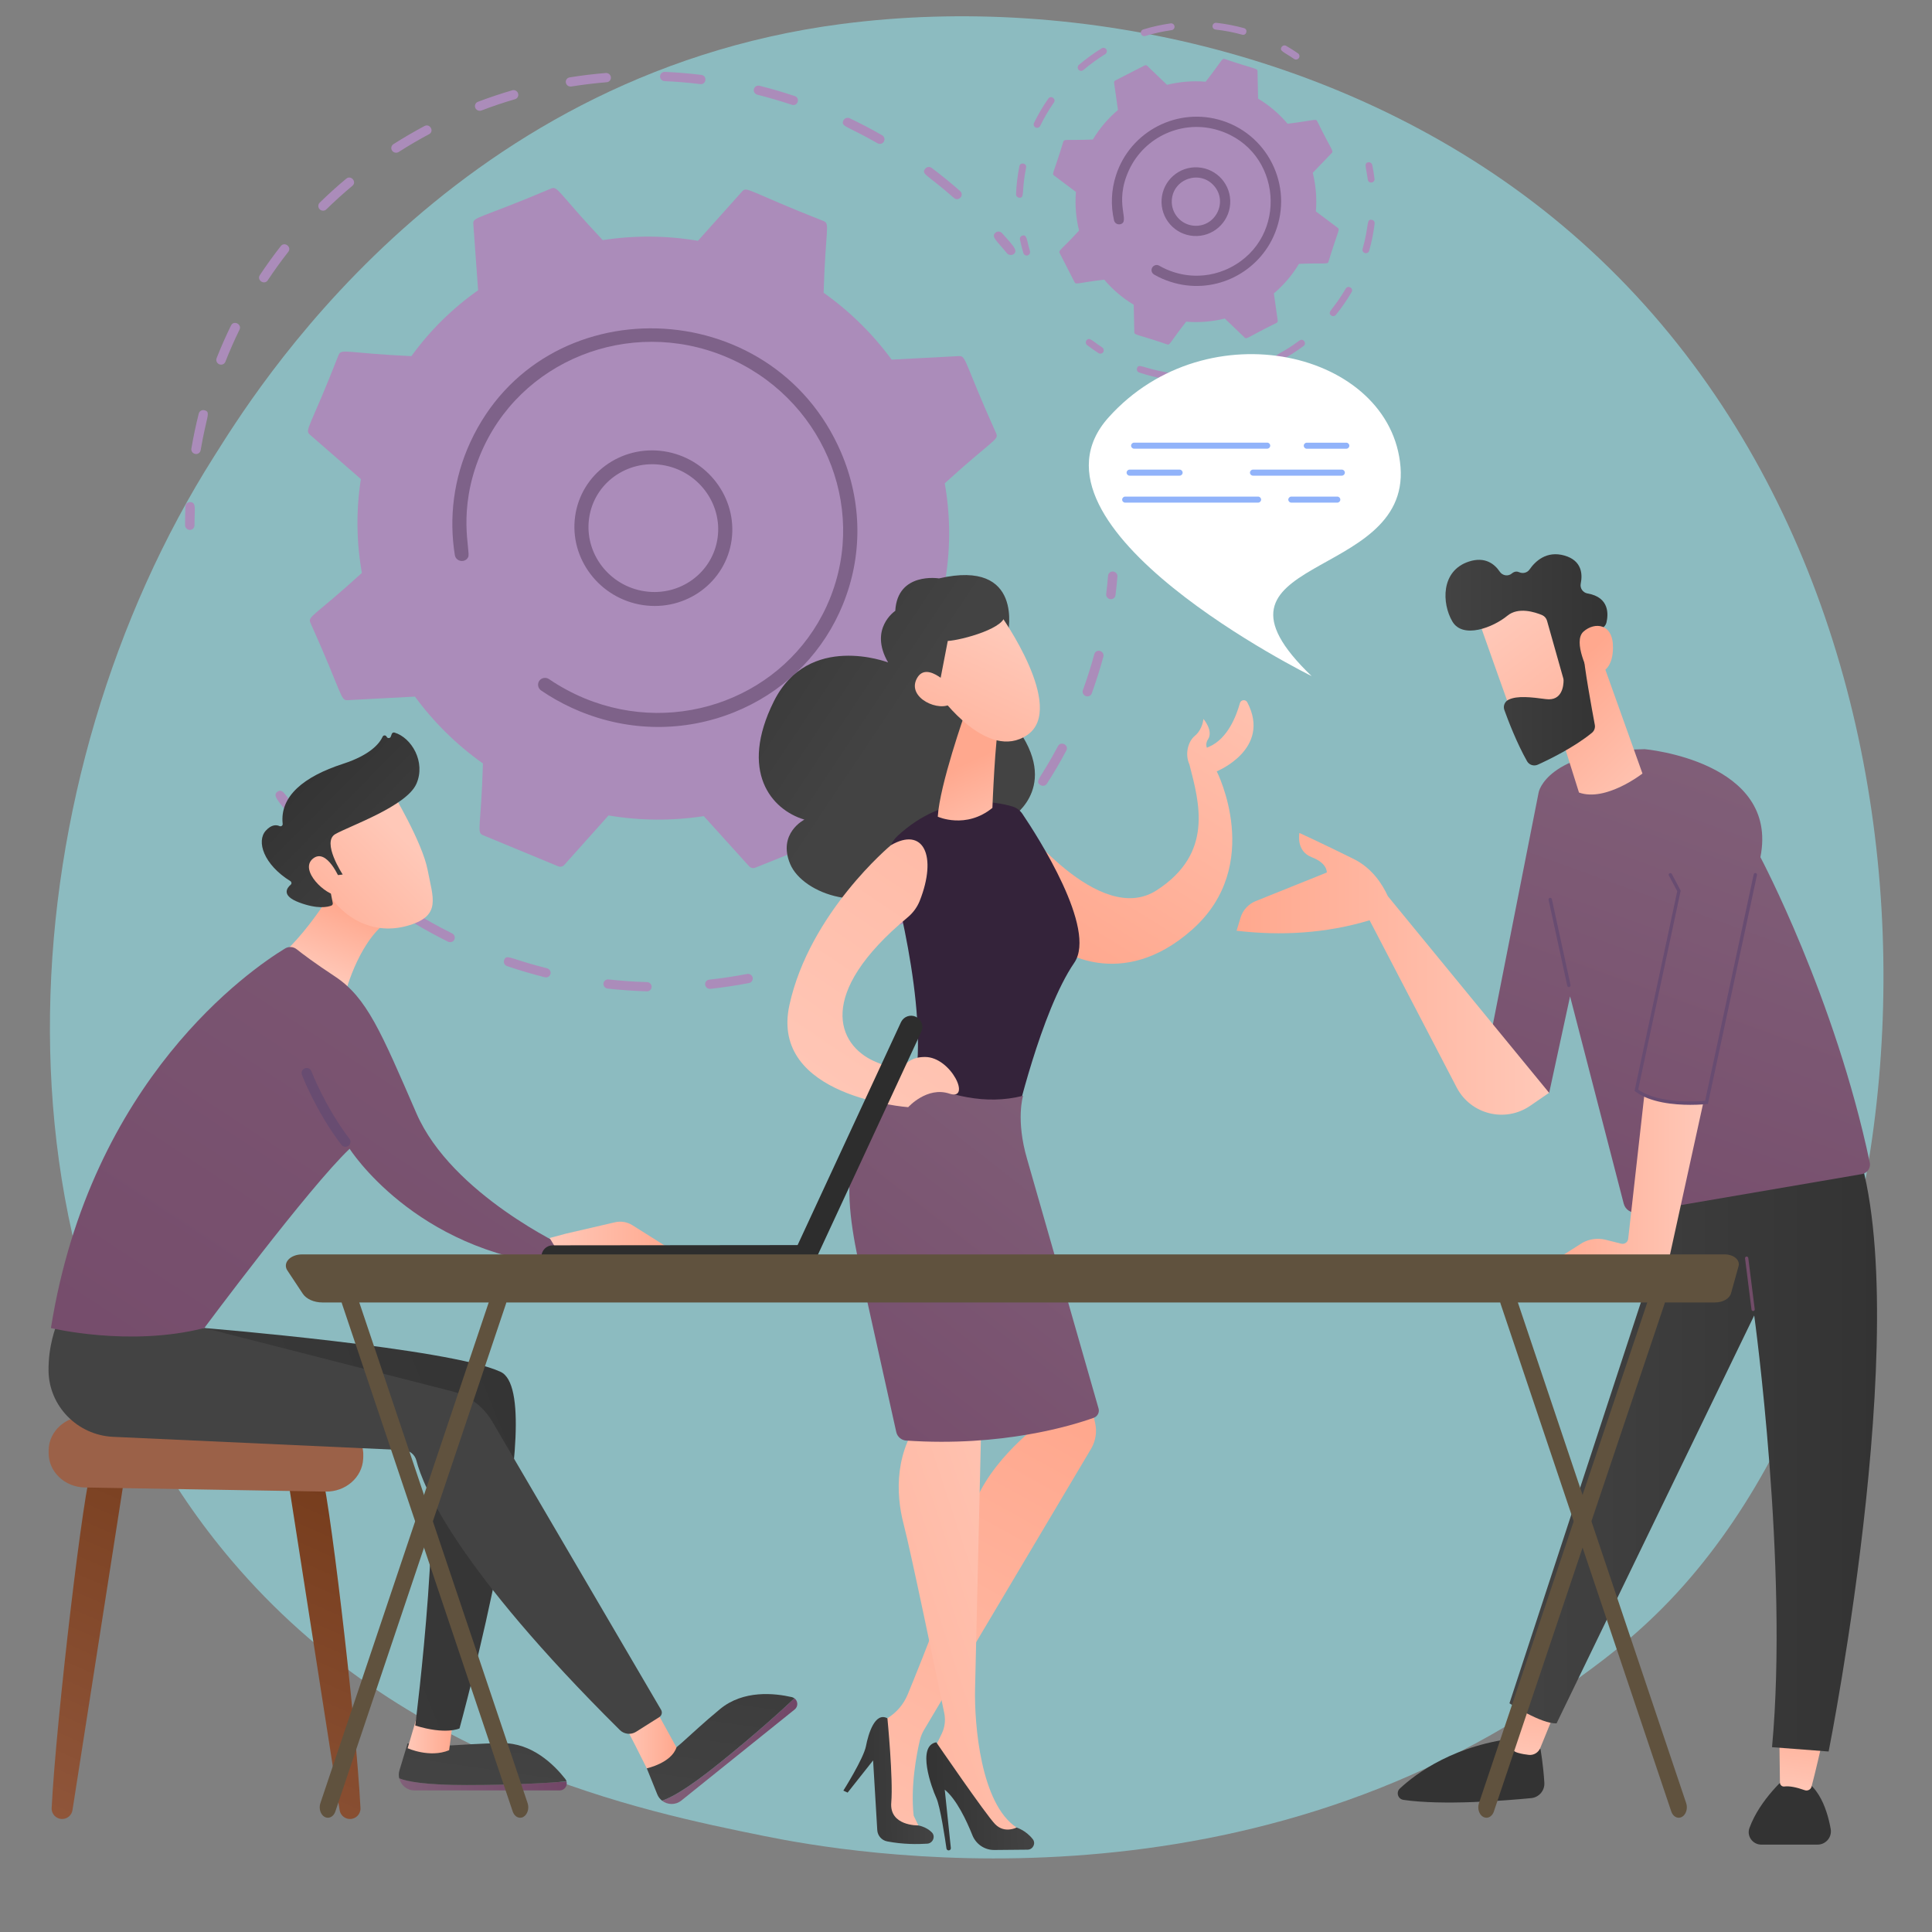 <?xml version="1.0" encoding="utf-8"?>
<!-- Generator: Adobe Illustrator 28.1.0, SVG Export Plug-In . SVG Version: 6.00 Build 0)  -->
<svg version="1.1" xmlns="http://www.w3.org/2000/svg" xmlns:xlink="http://www.w3.org/1999/xlink" x="0px" y="0px"
	 viewBox="0 0 3710 3710" style="enable-background:new 0 0 3710 3710;" xml:space="preserve">
<rect x="0" y="0" width="3710" height="3710" fill="#808080" stroke="none"/>
<style type="text/css">
	.st0{fill:#8CBBC0;}
	.st1{fill:#AB8CBA;}
	.st2{fill:#7E6289;}
	.st3{fill:url(#SVGID_1_);}
	.st4{fill:url(#SVGID_00000121278516374396515860000014758745592525354160_);}
	.st5{fill:#34233A;}
	.st6{fill:url(#SVGID_00000105412881212471836380000010835864082618030504_);}
	.st7{fill:url(#SVGID_00000070099974212677970130000010619123061144319893_);}
	.st8{fill:url(#SVGID_00000018208819537847461940000013609290884270502838_);}
	.st9{fill:url(#SVGID_00000109031617243947538690000014829023283352061349_);}
	.st10{fill:url(#SVGID_00000181770936126899937090000004228333152181643914_);}
	.st11{fill:url(#SVGID_00000160911781475373203030000006255861455047368119_);}
	.st12{fill:url(#SVGID_00000070095774567815681070000002419216467043325587_);}
	.st13{fill:url(#SVGID_00000061464216996352066090000007313529541896076212_);}
	.st14{fill:url(#SVGID_00000177464338933669138370000011786420239394341539_);}
	.st15{fill:url(#SVGID_00000149366380517177912730000005384660642485918889_);}
	.st16{fill:url(#SVGID_00000040539838176640399240000006342382531315595199_);}
	.st17{fill:url(#SVGID_00000095308060454575610070000017108657250495411359_);}
	.st18{fill:url(#SVGID_00000123422024618582507620000000555493515483947913_);}
	.st19{fill:url(#SVGID_00000037683884663023979490000001886075307111956153_);}
	.st20{fill:url(#SVGID_00000125572284047041121300000000753683129013966494_);}
	.st21{fill:url(#SVGID_00000010302333518779866570000009118733969024918702_);}
	.st22{fill:url(#SVGID_00000088827744355246300130000016864278098395993776_);}
	.st23{fill:url(#SVGID_00000116207894176272600900000001051967249408420510_);}
	.st24{fill:url(#SVGID_00000031204671151719824320000003640596126810538906_);}
	.st25{fill:url(#SVGID_00000179627183793348301710000004588580995228894592_);}
	.st26{fill:url(#SVGID_00000100356011086594562660000012777347734294321052_);}
	.st27{fill:url(#SVGID_00000106109934664521543380000005377888064134816143_);}
	.st28{fill:url(#SVGID_00000084503986511319213000000008455357303080339345_);}
	.st29{fill:#684C71;}
	.st30{fill:url(#SVGID_00000055680620571568909950000015084702887635315077_);}
	.st31{fill:url(#SVGID_00000128442911963190018570000013583879065632295095_);}
	.st32{fill:url(#SVGID_00000096051234855266359520000011148944592657388969_);}
	.st33{fill:url(#SVGID_00000068664440878684677530000002383558093872076956_);}
	.st34{fill:#2D2D2D;}
	.st35{fill:url(#SVGID_00000160185645688604416680000001708655305262164909_);}
	.st36{fill:url(#SVGID_00000050629041289204404800000005608574176401152131_);}
	.st37{fill:url(#SVGID_00000167378388418742292100000011336151444425145514_);}
	.st38{fill:url(#SVGID_00000114036281572393116510000005722907695430333841_);}
	.st39{fill:url(#SVGID_00000108277491901447685850000000648468331711803067_);}
	.st40{fill:url(#SVGID_00000010990297307549603620000002612505699218958009_);}
	.st41{fill:url(#SVGID_00000036209573874236033570000012331521410736348338_);}
	.st42{fill:url(#SVGID_00000055673547795153375310000008031935547414761352_);}
	.st43{fill:url(#SVGID_00000138573161392697788820000009575086129088632705_);}
	.st44{fill:url(#SVGID_00000065035512700301051880000001471418926868596401_);}
	.st45{fill:url(#SVGID_00000126295097939305474370000017657772436660563628_);}
	.st46{fill:url(#SVGID_00000023273537389545017110000014309836668347300777_);}
	.st47{fill:url(#SVGID_00000182506956316220054780000013603533594769584529_);}
	.st48{fill:#60523E;}
	.st49{fill:#FFFFFF;}
	.st50{fill:#91B3FA;}
</style>
<g id="Background">
</g>
<g id="Illustration">
	<g>
		<path class="st0" d="M3208.7,3071.1c-72.3,76.1-140.7,125.2-194.8,164c-635.3,455.9-1387.1,323-1546.9,290.5
			c-235.9-47.9-692-140.5-1021.7-528.3C-53.5,2410.7,24.2,1486.5,411.1,876.4c70.8-111.6,444.6-731,1204.5-830.3
			c459.9-60.1,995.9,61.1,1384.1,386.4C3814.6,1115.2,3756.6,2494.3,3208.7,3071.1z"/>
		<g>
			<g>
				<path class="st1" d="M360.7,1016.7c-3.1-1.4-5.3-4.6-5.3-8.2c0-11.9,0.2-24,0.6-35.9c0.2-4.9,4.4-8.7,9.4-8.4
					c12.1,0.6,8,12.4,8.1,44.6c0,4.9-4,8.8-9,8.8C363.1,1017.5,361.9,1017.2,360.7,1016.7z"/>
				<path class="st1" d="M367.5,861.4c3.8-22.5,8.6-45.1,14.2-67.3c1.2-4.7,6.1-7.6,10.9-6.3c13.2,3.5,3.9,10.4-7.3,76.8
					c-0.8,4.8-5.5,8-10.4,7.1C369.9,870.8,366.7,866.1,367.5,861.4z M415.9,687.9c8.4-21.3,17.8-42.7,27.7-62.8
					c5.3-10.8,21.4-2.4,16.3,8c-9.8,20.1-18.9,40.7-27.1,61.6c-1.8,4.6-7,6.7-11.7,4.9C416.4,697.6,414.2,692.4,415.9,687.9z
					 M499,528.3c12.6-19,26.1-37.8,40.2-55.7c7.3-9.3,21.6,1.8,14.4,11c-13.8,17.6-27.1,36-39.4,54.6
					C507.7,548,492.5,538.1,499,528.3z M613.9,401.9c-3.5-3.5-3.6-9.1-0.1-12.6c16.3-16,33.5-31.6,51.1-46.2
					c9-7.5,20.9,6.1,11.8,13.7c-17.2,14.4-34.1,29.6-50.1,45.3C623.1,405.5,617.4,405.4,613.9,401.9z M752.9,289.2
					c-2.8-4.1-1.6-9.6,2.5-12.3c19.4-12.3,39.5-24.1,59.8-34.9c10.4-5.5,19.2,10.1,8.8,15.7c-19.9,10.6-39.6,22.1-58.5,34.2
					C761.3,294.5,755.7,293.3,752.9,289.2z M917.4,211.9c-2.1-0.9-3.8-2.6-4.7-4.9c-1.9-4.6,0.4-9.7,5-11.5
					c21.6-8.2,43.7-15.6,65.9-22.1c4.8-1.4,9.8,1.3,11.3,6c1.5,4.7-1.1,9.7-5.9,11.1c-21.7,6.3-43.4,13.6-64.5,21.7
					C922.1,213,919.6,212.9,917.4,211.9z M1091.8,165.4c-2.6-1.2-4.6-3.6-5.2-6.6c-0.9-4.9,2.4-9.4,7.3-10.2
					c22.8-3.7,46.2-6.5,69.3-8.4c5-0.4,9.4,3.2,9.9,8.1c0.5,4.9-3.1,9.2-8.1,9.6c-22.6,1.9-45.5,4.6-67.9,8.2
					C1095.2,166.4,1093.4,166.1,1091.8,165.4z M1267.5,146.5c0.1-4.9,4.3-8.7,9.3-8.5c23.2,1,46.7,3,69.8,5.8
					c11.9,1.5,9.9,19.1-1.9,17.7c-22.7-2.8-45.7-4.7-68.4-5.7C1271.3,155.6,1267.3,151.5,1267.5,146.5z M1831.7,380
					c-51.1-45.1-63.3-45.3-55.1-55.9c3-3.9,8.6-4.6,12.6-1.6c18.6,14,36.9,28.9,54.4,44.3C1852.5,374.8,1840.7,388,1831.7,380z
					 M1447.7,171.1c1.2-4.8,6-7.6,10.9-6.4c22.6,5.7,45.2,12.3,67.4,19.7c11.4,3.8,5.8,20.6-5.5,16.8c-21.7-7.2-43.9-13.7-66-19.3
					C1449.5,180.7,1446.5,175.9,1447.7,171.1z M1685.1,275.1c-59-33.9-71.2-31.7-65.4-43.9c3.7-7.7,13.1-4.1,12-4.1
					c21.1,10.1,42.1,21,62.2,32.6c4.3,2.5,5.9,7.9,3.4,12.2C1695.1,275.9,1689.7,277.6,1685.1,275.1z"/>
				<path class="st1" d="M1933.9,486.6c-19.1-23.6-31.5-32-22.3-39.8c3.7-3.2,9.4-2.8,12.7,1c20.8,23.6,31.4,33.2,22.2,40.3
					C1943.9,490.2,1937,490.4,1933.9,486.6z"/>
			</g>
			<g>
				<path class="st1" d="M2129.4,1149.8c-3.5-1.6-5.7-5.3-5.2-9.3c1.5-11.6,2.7-23.4,3.6-35c0.4-4.9,4.8-8.5,9.7-8
					c5,0.5,8.7,4.8,8.3,9.7c-1,11.8-2.2,23.8-3.7,35.7c-0.6,4.9-5.1,8.3-10.1,7.6C2131.1,1150.5,2130.2,1150.2,2129.4,1149.8z"/>
				<path class="st1" d="M860.4,1808.3c-22.5-11.1-44.9-23.3-66.4-36.3c-4.3-2.6-5.7-8.1-3.2-12.2c7.2-11.8,11.5,0,77.4,32.6
					c4.5,2.2,6.4,7.6,4.2,12C868.6,1812,859.3,1808.2,860.4,1808.3z M968,1844c4.4-13.1,11.5-2.3,82.4,15.4
					c4.9,1.2,7.9,6.1,6.7,10.8c-1.2,4.8-6,7.6-10.9,6.4c-24.3-6.1-48.6-13.3-72.5-21.4C969,1853.7,966.5,1848.6,968,1844z
					 M693.2,1701.8c-19.5-15.7-38.7-32.4-56.9-49.6c-3.6-3.4-3.8-9.1-0.4-12.6c9.7-9.9,11.2,2.5,68.5,48.5c3.9,3.1,4.5,8.7,1.4,12.5
					C702.8,1704.4,697.2,1704.9,693.2,1701.8z M1164.1,1897.7c-3.4-1.6-5.7-5.2-5.3-9.1c0.5-4.9,4.9-8.4,9.9-7.8
					c24.4,2.7,49.2,4.5,73.7,5.1c5,0.1,9,4.2,8.9,9.1c-0.1,4.9-4.1,8.8-9.1,8.6c-25-0.7-50.3-2.5-75.2-5.2
					C1166,1898.3,1165,1898.1,1164.1,1897.7z M1359.4,1898.1c-2.8-1.3-4.8-3.9-5.3-7.1c-0.6-4.9,2.9-9.3,7.8-9.8
					c24.3-2.6,48.8-6.3,72.7-10.9c4.9-0.9,9.7,2.2,10.7,7c1,4.8-2.1,9.5-6.9,10.4c-24.5,4.7-49.5,8.5-74.2,11.2
					C1362.5,1899,1360.9,1898.7,1359.4,1898.1z M1549.3,1856.2c-2.2-1-3.9-2.8-4.8-5.2c-1.7-4.6,0.7-9.7,5.4-11.3
					c23-7.8,46-16.7,68.3-26.4c4.5-2,9.9,0.1,12,4.6c2.1,4.5,0.1,9.8-4.4,11.7c-22.7,9.9-46.2,18.9-69.7,26.9
					C1553.8,1857.4,1551.3,1857.2,1549.3,1856.2z M1724.7,1774.4c-1.6-0.7-2.9-1.9-3.9-3.4c-2.7-4.2-1.4-9.7,2.8-12.2
					c20.7-12.6,41.1-26.2,60.6-40.5c4-2.9,9.6-2.1,12.7,1.9c3,4,2.2,9.5-1.7,12.4c-19.9,14.6-40.7,28.5-61.8,41.3
					C1730.6,1775.6,1727.4,1775.7,1724.7,1774.4z M1874.5,1654.7c-9.9-9.9,2.7-10.9,49.9-65.3c7.7-8.9,21.5,2.8,13.8,11.7
					c-16.1,18.6-33.2,36.7-50.9,53.8C1883.8,1658.3,1878,1658.3,1874.5,1654.7z M1997.9,1507.5c-11.9-7.6,0.1-11.2,33.8-74.8
					c5.5-10.3,21.5-1.9,16,8.5c-11.5,21.7-24.1,43.2-37.4,63.8C2007.7,1509.1,2002,1510.1,1997.9,1507.5z M2084.3,1336.4
					c-4.2-2-6.4-6.8-4.8-11.2c8.3-22.7,15.6-46,21.9-69.1c1.3-4.7,6.2-7.5,11-6.1c4.8,1.4,7.7,6.3,6.4,11
					c-6.4,23.6-13.9,47.3-22.3,70.5c-1.7,4.6-6.8,6.9-11.5,5.2C2084.7,1336.6,2084.5,1336.5,2084.3,1336.4z"/>
				<path class="st1" d="M553,1561.7c-19.7-24.5-29.8-34.5-20.3-41.3c9.9-7,14.2,5.2,34.4,30.4c3.1,3.9,2.5,9.5-1.4,12.5
					C561.8,1566.3,556.2,1565.5,553,1561.7z"/>
			</g>
			<g>
				<path class="st1" d="M667.5,1344.5l129.3-6.8c35.8,48.7,79.6,92.3,130.6,128.4c-3.7,124-12.8,132.4,0.1,137.7l144.2,59.7
					c4.2,1.7,9,0.7,12-2.7l84.9-94.9c61.6,10.4,123.3,10.5,182.9,1.3l86.9,96.2c3,3.4,7.9,4.5,12.1,2.8l143.1-57.6
					c4.2-1.7,6.8-5.8,6.4-10.3l-9.2-127.5c48.8-34.4,92.3-76.9,128.1-126.5l129.4,8.7c4.5,0.3,8.7-2.3,10.4-6.4l58.1-141.1
					c1.7-4.1,0.5-8.9-2.9-11.9l-97.8-85.3c9.5-60.5,8.5-121.3-1.9-180.2c92.2-84,104.3-83.2,98.8-95.8
					c-62.2-138.2-57.3-149.2-71.5-148.5l-129.3,6.8c-35.8-48.7-79.6-92.3-130.6-128.4c3.7-123.9,12.8-132.4-0.1-137.7
					c-144.3-56.8-147.1-67.2-156.3-57l-84.9,94.9c-61.6-10.4-123.3-10.5-182.9-1.3c-85.8-91.2-86.1-104.3-99-99.1
					c-140.6,59.5-150.5,54.1-149.5,67.9l9.2,127.5c-48.8,34.4-92.3,76.9-128.1,126.5c-123.7-5.7-134.5-15.2-139.8-2.3
					c-54.9,140.6-65.7,143.8-55.2,153L693,920c-9.5,60.5-8.5,121.3,1.9,180.2c-91.9,83.7-104.3,83.1-98.8,95.8
					C658.2,1334.2,653.4,1345.3,667.5,1344.5z"/>
				<g>
					<path class="st2" d="M1104.4,991.5c11.3-81.4,87.9-137.4,170.7-124.9c82.8,12.6,141,89,129.8,170.4
						c-11.3,81.4-87.9,137.4-170.7,124.9l0,0C1151.3,1149.3,1093.1,1072.8,1104.4,991.5z M1236,1148.6L1236,1148.6L1236,1148.6z
						 M1271.4,892.9c-67.2-10.2-130.8,34.7-140.2,102.6c-9.3,66.9,38.5,129.7,106.6,139.9c68,10.3,130.9-35.7,140.2-102.6
						C1387.3,965.9,1339.3,903.2,1271.4,892.9z"/>
				</g>
				<path class="st2" d="M1097.7,1359.1L1097.7,1359.1c-20.4-9.4-40-20.5-58.5-33.1c-5.5-3.8-7.4-10.8-4.8-16.6
					c0.3-0.7,0.7-1.4,1.1-2c4.2-6,12.6-7.5,18.8-3.3c21.2,14.5,44.1,26.8,68,36.8l0,0c180.4,74.6,385.6-4.3,464.7-176.1
					c2-4.4,4-8.8,5.8-13.3c74.9-182.1-15.8-390.5-200.4-467c-184.4-76.3-395.7,7.8-470.5,189.4c-44.5,108.1-17.7,184.6-22.8,195.7
					c-5.5,12-23.6,9.3-25.7-3.8c-11.5-71.4-2.5-146.9,29.7-216.6c138.6-300.8,579.8-288.5,712,19.6c40.7,94.8,41.8,198.9,3,293.1
					c-2,4.9-4.1,9.7-6.3,14.5c-40.2,87.2-111.4,154.8-202,191.3c-95.5,38.4-201.2,37.7-297.5-2.2
					C1107.4,1363.5,1102.6,1361.3,1097.7,1359.1z"/>
			</g>
		</g>
		<g>
			<path class="st1" d="M2120.4,537c15.9,18.8,35,35.2,56.7,48.2l1.1,52.7c0.1,5.8,5.1,3.6,63.2,23.5c5.4,1.7,4.8-3.3,36.4-43.7
				c25.3,2.1,50.3-0.1,74.2-6l38,36.5c4.2,4.1,6.2-1.1,61.3-28.1c1.6-0.8,2.6-2.6,2.3-4.5l-7.4-52.2c18.8-15.9,35.2-35,48.2-56.7
				c50.3-2.1,55,1.4,56.7-4.1c18.2-60,22.4-61.6,17.9-65l-42.1-31.6c2.1-25.3-0.1-50.3-6-74.2l36.5-38c4.1-4.2-1.1-6.2-28.1-61.3
				c-2.6-5-5.5-1.1-56.7,5.1c-15.9-18.8-35-35.2-56.7-48.2l-1.1-52.7c-0.1-5.9-5.1-3.6-63.2-23.5c-5.3-1.7-4.6,3.1-36.4,43.7
				c-25.3-2.1-50.3,0.1-74.2,6l-38-36.5c-1.3-1.3-3.3-1.6-5-0.7l-56.3,28.8c-1.6,0.8-2.6,2.6-2.3,4.5l7.4,52.2
				c-18.8,15.9-35.2,35-48.2,56.7c-50.3,2.1-55-1.4-56.7,4.1c-18.2,59.9-22.5,61.6-17.9,65l42.1,31.6c-2.1,25.3,0.1,50.3,6,74.2
				c-34.1,37.1-39.9,37.9-37.3,43l28.8,56.3C2066.3,547.1,2069.4,543.1,2120.4,537z"/>
			<g>
				<g>
					<path class="st2" d="M2230.6,383c2.4-36.4,33.7-64,70.1-61.6c36.4,2.4,64,33.7,61.6,70.1c-2.4,36.3-33.8,64-70.1,61.6l0,0
						C2255.9,450.8,2228.3,419.4,2230.6,383z M2292.9,443.4L2292.9,443.4L2292.9,443.4z M2250.2,384.3
						c-1.6,25.5,17.8,47.6,43.2,49.2l0,0c40.9,2.6,65-45.9,37.8-76.8C2304.3,325.9,2252.9,343.1,2250.2,384.3z"/>
				</g>
				<g>
					<path class="st1" d="M1965.2,486c-2.5-8.5-4.8-17.2-6.6-25.9c-0.8-3.5,1.5-7,5-7.8c8.9-1.9,7.6,8,14.2,29.9
						c1,3.5-0.9,7.1-4.4,8.2C1969.9,491.5,1966.2,489.5,1965.2,486z"/>
					<path class="st1" d="M1951.1,372.8c0.7-17.4,2.8-35.5,6.4-53.6c1.7-8.5,14.6-5.9,12.9,2.6c-9.4,47-2.1,58.4-13,57.9
						C1953.8,379.5,1951,376.4,1951.1,372.8z M1988.6,244.8c-3.3-1.6-4.6-5.5-3-8.8c7.9-16.2,17.1-31.8,27.4-46.6
						c5-7.1,15.7,0.4,10.8,7.5c-9.9,14.2-18.8,29.3-26.3,44.8C1994.6,247.5,1987.8,244.8,1988.6,244.8z M2073.3,135.5
						c-0.8-0.4-1.6-0.9-2.2-1.7c-2.4-2.8-2-6.9,0.7-9.2c13.7-11.7,28.4-22.4,43.7-31.8c3.1-1.9,7.1-0.9,9,2.1c1.9,3.1,0.9,7.1-2.1,9
						c-14.7,9.1-28.9,19.4-42,30.6C2078.3,136.2,2075.6,136.5,2073.3,135.5z M2194.5,68.8c-1.6-0.8-3-2.2-3.5-4
						c-1.1-3.5,0.9-7.1,4.3-8.2c17.2-5.3,34.9-9.2,52.7-11.7c3.6-0.5,6.9,2,7.4,5.6c0.5,3.6-2,6.9-5.6,7.4
						c-17.1,2.4-34.2,6.2-50.7,11.3C2197.5,69.6,2195.9,69.5,2194.5,68.8z M2328.4,49.6c0.4-3.6,3.7-6.2,7.3-5.8
						c17.9,2,35.8,5.5,53.1,10.2c8.3,2.3,4.9,15-3.5,12.6c-16.6-4.6-33.8-7.9-51-9.8C2330.5,56.4,2328,53.1,2328.4,49.6z"/>
					<path class="st1" d="M2485,113.2c-19.8-13.7-28.5-15.1-24.1-22.7c1.8-3.1,5.8-4.3,9-2.4c7.6,4.4,15.2,9.2,22.6,14.3
						c3,2.1,3.7,6.1,1.7,9.1C2492.1,114.4,2488.1,115.2,2485,113.2z"/>
				</g>
				<g>
					<path class="st1" d="M2626.5,344.8c-3.1-24-7.8-31.3,0.8-33.1c3.6-0.7,7,1.5,7.8,5.1c1.8,8.7,3.3,17.5,4.4,26.4
						c0.5,3.6-2.1,6.9-5.7,7.3C2630.2,351,2626.9,348.4,2626.5,344.8z"/>
					<path class="st1" d="M2183.4,707.1c3.4-10.3,11.2,0.3,57.9,8.1c8.5,1.4,6.4,14.4-2.2,12.9c-17.5-2.9-34.8-7.2-51.6-12.8
						C2184.2,714.3,2182.3,710.6,2183.4,707.1z M2318.2,725.8c-0.3-3.6,2.4-6.8,6-7.1c47.6-3.9,55.8-13.9,58.4-3.3
						c0.8,3.5-1.3,7.1-4.8,7.9c-17.2,4.1-34.8,7-52.5,8.4C2321.7,732.1,2318.5,729.4,2318.2,725.8z M2449.5,690.1
						c-5.1-9.6,7.8-7.8,45.9-36.2c7-5.2,14.8,5.3,7.8,10.5c-14.2,10.6-29.3,20.2-44.9,28.4C2455.1,694.5,2451.2,693.3,2449.5,690.1z
						 M2556.1,605.6c-8.5-6.9,4.2-10.3,28.1-51.3c4.4-7.5,15.7-0.9,11.3,6.6c-8.9,15.3-19,30-30.2,43.7
						C2563.1,607.4,2558.9,607.9,2556.1,605.6z M2616.6,477.9c13-45.9,6.5-57.2,17.4-55.8c3.6,0.4,6.2,3.7,5.7,7.3
						c-2.1,17.6-5.7,35.1-10.5,52.1c-1,3.5-4.6,5.5-8.1,4.5C2617.6,485,2615.6,481.4,2616.6,477.9z"/>
					<path class="st1" d="M2109.5,678.1c-7.5-4.8-14.8-10-21.9-15.3c-2.9-2.2-3.4-6.3-1.3-9.2c5.5-7.3,11,1.1,30.2,13.5
						c3,2,3.9,6,2,9.1C2116.6,679.2,2112.5,680,2109.5,678.1z"/>
				</g>
				<path class="st2" d="M2216.5,527.4c-5.4-3.1-6.5-9.2-3.9-13.6c2.7-4.7,8.8-6.3,13.4-3.6c8.7,5,18.1,9.2,27.8,12.3
					c2.1,0.3,52.1,20.2,108.9-8.8c112.7-57.7,99.4-224.1-21.3-263c-69.4-22.4-143.7,11.4-173.5,76.1c-30,65.1,3.9,99-16.8,103.8
					c-5.3,1.2-10.6-2.1-11.8-7.4c-6.6-28.5-5.4-58.4,3.7-86.5c27.4-85.1,119.1-132.3,204.5-104.8c91.9,29.6,138.8,133.5,97.6,223
					c-33.2,72.1-116.8,112.3-197.3,86.3l0,0C2236.9,537.7,2226.3,533.1,2216.5,527.4z"/>
			</g>
		</g>
		<g>
			
				<linearGradient id="SVGID_1_" gradientUnits="userSpaceOnUse" x1="8972.481" y1="1592.322" x2="8477.585" y2="2200.729" gradientTransform="matrix(0.992 -0.125 0.125 0.992 -6658.738 715.418)">
				<stop  offset="0" style="stop-color:#FFC8B8"/>
				<stop  offset="1" style="stop-color:#FFA88E"/>
			</linearGradient>
			<path class="st3" d="M2395.2,1348.7c-3.2-6.2-12.3-5.2-14.2,1.5c-6.9,24.8-23.6,68.1-58.5,83.4c-1.8,0.8-3.4,1.6-5,2.3
				c-1.6-4.8-1.6-10.3,2.2-16.1c10.9-16.6-8.8-39.3-8.8-39.3s-1.3,20-16.5,32.6c-13.1,10.8-19.4,35-10.4,54.8
				c18.9,73.5,47.3,170.8-63.2,241.9c-110.4,71.1-265.9-134.1-265.9-134.1l77.2,244.7c0,0,119.1,87.9,257.7-35.7
				c138.6-123.6,46.7-303.5,46.7-303.5S2442.1,1438.5,2395.2,1348.7z"/>
			
				<linearGradient id="SVGID_00000178905298963465846500000015640952025896492952_" gradientUnits="userSpaceOnUse" x1="-8156.071" y1="2703.96" x2="-8480.599" y2="3089.576" gradientTransform="matrix(-0.96 0.279 0.279 0.96 -7297.142 797.674)">
				<stop  offset="0" style="stop-color:#333333"/>
				<stop  offset="1" style="stop-color:#434343"/>
			</linearGradient>
			<path style="fill:url(#SVGID_00000178905298963465846500000015640952025896492952_);" d="M1935.5,1216.2
				c0,0,32-143.5-132.4-105.5c0,0-79.8-13-83.9,62.3c0,0-51.4,33.9-13.8,99.1c0,0-152.9-59-219.5,74.9
				c-66.6,134-5.4,207.7,58.8,226.9c0,0-52,26.1-27.4,85.1c24.6,59,149.3,100.5,222.9,28.8c0,0,209.5,27.7,205.3-120.3
				c0,0,97.4-62.9-4.9-185.2C1838.3,1259.9,1935.5,1216.2,1935.5,1216.2z"/>
			<path class="st5" d="M1944.5,1548.8c-33-9.9-129.2-28.2-220.7,56.2c-15.5,14.3-21.9,36.1-16.3,56.5
				c24.6,90.5,89.4,357.7,32.6,473.4c0,0,100.2,110.4,209.5,21.4c0,0,49-213.7,113.3-307.5c44.3-64.8-70.7-243.2-99.8-286.3
				C1958.5,1555.9,1952,1551.1,1944.5,1548.8z"/>
			
				<linearGradient id="SVGID_00000003819730199949692840000010511307852283425725_" gradientUnits="userSpaceOnUse" x1="-8626.007" y1="3383.83" x2="-8599.566" y2="3196.106" gradientTransform="matrix(-0.96 0.279 0.279 0.96 -7297.142 797.674)">
				<stop  offset="0" style="stop-color:#FFC8B8"/>
				<stop  offset="1" style="stop-color:#FFA88E"/>
			</linearGradient>
			<path style="fill:url(#SVGID_00000003819730199949692840000010511307852283425725_);" d="M1853.3,1369.1
				c0,0-48.9,138.2-52.5,199.2c0,0,54,24.6,104.9-16.9c0,0,5.3-138,13.1-162.7L1853.3,1369.1z"/>
			
				<linearGradient id="SVGID_00000159430710878671375270000011332557421417707439_" gradientUnits="userSpaceOnUse" x1="-8747.223" y1="2981.591" x2="-8500.003" y2="3265.828" gradientTransform="matrix(-0.96 0.279 0.279 0.96 -7297.142 797.674)">
				<stop  offset="0" style="stop-color:#FFC8B8"/>
				<stop  offset="1" style="stop-color:#FFA88E"/>
			</linearGradient>
			<path style="fill:url(#SVGID_00000159430710878671375270000011332557421417707439_);" d="M1921.1,1180.7
				c0,0,127.8,178.8,51.4,230.8c-76.4,51.9-167.3-75.1-167.3-75.1s-29.6-97.9,1.4-131.1C1837.5,1172,1921.1,1180.7,1921.1,1180.7z"
				/>
			
				<linearGradient id="SVGID_00000161606662562972753520000007691274793058494383_" gradientUnits="userSpaceOnUse" x1="-8311.504" y1="2573.157" x2="-8636.038" y2="2958.78" gradientTransform="matrix(-0.96 0.279 0.279 0.96 -7297.142 797.674)">
				<stop  offset="0" style="stop-color:#333333"/>
				<stop  offset="1" style="stop-color:#434343"/>
			</linearGradient>
			<path style="fill:url(#SVGID_00000161606662562972753520000007691274793058494383_);" d="M1862,1137.9c0,0,58.7,13.9,66.9,40.5
				c8.2,26.6-83.2,51.2-108.9,52.4l-20.7,107.2c0,0-61-100.8-36.9-159.1C1786.7,1120.7,1862,1137.9,1862,1137.9z"/>
			
				<linearGradient id="SVGID_00000030445647089469535610000001782628332939583371_" gradientUnits="userSpaceOnUse" x1="-8685.457" y1="2927.864" x2="-8438.239" y2="3212.098" gradientTransform="matrix(-0.96 0.279 0.279 0.96 -7297.142 797.674)">
				<stop  offset="0" style="stop-color:#FFC8B8"/>
				<stop  offset="1" style="stop-color:#FFA88E"/>
			</linearGradient>
			<path style="fill:url(#SVGID_00000030445647089469535610000001782628332939583371_);" d="M1830,1323.1c0,0-49.7-57.6-69.5-20
				c-19.8,37.6,44.8,65.7,67.1,47.3L1830,1323.1z"/>
			
				<linearGradient id="SVGID_00000093881849112606636910000007539287986682038205_" gradientUnits="userSpaceOnUse" x1="7860.672" y1="3807.175" x2="8450.483" y2="2766.033" gradientTransform="matrix(1 -9.500000e-03 9.500000e-03 1 -6402.632 56.945)">
				<stop  offset="0" style="stop-color:#FFC8B8"/>
				<stop  offset="1" style="stop-color:#FFA88E"/>
			</linearGradient>
			<path style="fill:url(#SVGID_00000093881849112606636910000007539287986682038205_);" d="M2077.1,2605
				c-0.4,9.7,16.7,86.7,25.9,127.7c3.7,16.5,1.1,33.8-7.3,48.5l-321.1,540.4c-3.9,6.5-6.7,13.6-8.4,21c-5.9,25.4-18.1,87.5-11.7,144
				l16.6,34.5l-71.8-16.3l-15.6-192.9l20.3-12.4c17.6-10.7,31.2-26.7,39.1-45.8c29-70.5,101.1-250,119.7-337.5
				c21.1-99.4,131.5-180.2,131.5-180.2l-19.4-45.9L2077.1,2605z"/>
			
				<linearGradient id="SVGID_00000041296686769045764610000018320891290971211417_" gradientUnits="userSpaceOnUse" x1="7989.247" y1="3439.072" x2="8161.65" y2="3439.072" gradientTransform="matrix(1 -9.500000e-03 9.500000e-03 1 -6402.632 56.945)">
				<stop  offset="0" style="stop-color:#333333"/>
				<stop  offset="1" style="stop-color:#434343"/>
			</linearGradient>
			<path style="fill:url(#SVGID_00000041296686769045764610000018320891290971211417_);" d="M1619.5,3438.5c0,0,38.8-61.5,43.4-85.4
				c4.6-23.9,17.3-66.2,41.2-53.5c0,0,11.3,116.3,7.4,161.7c-3.9,45.4,51.4,44,51.4,44s15.2,2.1,26.4,13.3
				c7.7,7.7,2.2,21.1-8.7,21.8c-18.1,1.2-46.8,1.5-77-4.4c-10.5-2-18.4-11-19-21.7l-8-133.8l-48.9,61.8L1619.5,3438.5z"/>
			
				<linearGradient id="SVGID_00000142873756432309214350000001467295908177809792_" gradientUnits="userSpaceOnUse" x1="8529.073" y1="3036.965" x2="7646.988" y2="3319.027" gradientTransform="matrix(1 -9.500000e-03 9.500000e-03 1 -6402.632 56.945)">
				<stop  offset="0" style="stop-color:#FFC8B8"/>
				<stop  offset="1" style="stop-color:#FFA88E"/>
			</linearGradient>
			<path style="fill:url(#SVGID_00000142873756432309214350000001467295908177809792_);" d="M1885.3,2691.1c0,0-11.3,483.3-12.9,552
				c-1.5,68.6,10.8,220.8,79.7,266.3l-29.9,22.2c0,0-37.4-31.8-74-93c-41.1-68.8-53.5-81.3-53.5-81.3l13.6-27.9
				c6-12.2,7.7-26,5-39.4c-14.8-72-64.5-311.4-78-362.9c-16-60.9-17.1-142.1,38.5-210.2C1829.3,2648.8,1885.3,2691.1,1885.3,2691.1z
				"/>
			
				<linearGradient id="SVGID_00000139294894541144247690000012895165077210659484_" gradientUnits="userSpaceOnUse" x1="8149.088" y1="3470.21" x2="8354.608" y2="3470.21" gradientTransform="matrix(1 -9.500000e-03 9.500000e-03 1 -6402.632 56.945)">
				<stop  offset="0" style="stop-color:#333333"/>
				<stop  offset="1" style="stop-color:#434343"/>
			</linearGradient>
			<path style="fill:url(#SVGID_00000139294894541144247690000012895165077210659484_);" d="M1821.7,3553.3c-2.1,0-3.9-1.5-4.2-3.6
				c-2.3-16.1-11.8-80.7-19.6-97.4c-8.9-19.2-38.1-99.8,0-106.6c0,0,94.8,138.5,113,157.2c18.2,18.7,41.2,6.5,41.2,6.5
				s17.7,5.2,31.1,22.3c6.4,8.1,0.4,20.1-9.9,20.2l-63.9,0.6c-18.6,0.2-35.2-11.1-42.1-28.3c-11.2-28.1-30.6-69.3-53.1-87.5
				l11.7,112C1826.2,3551.1,1824.2,3553.3,1821.7,3553.3L1821.7,3553.3z"/>
			
				<linearGradient id="SVGID_00000163761024315920731460000002508202902493301670_" gradientUnits="userSpaceOnUse" x1="2187.51" y1="2047.478" x2="1399.829" y2="3057.763">
				<stop  offset="0" style="stop-color:#816079"/>
				<stop  offset="1" style="stop-color:#724667"/>
			</linearGradient>
			<path style="fill:url(#SVGID_00000163761024315920731460000002508202902493301670_);" d="M1964.6,2104.2c0,0-14.4,45.9,7.7,121.4
				l137.2,479c2.2,7.5-1.9,15.4-9.3,18c-41,14.7-175.9,56.3-360,43.7c-9.3-0.6-17-7.2-19.1-16.3c-12.1-54.6-53.5-240.9-62-279.2
				c-32.5-145.9-68.7-303.2,90.8-398.3C1823.4,2104,1891.9,2122.6,1964.6,2104.2z"/>
			
				<linearGradient id="SVGID_00000030446720565812784110000005777075346295928493_" gradientUnits="userSpaceOnUse" x1="7962.573" y1="2471.324" x2="8941" y2="1352.148" gradientTransform="matrix(0.992 -0.125 0.125 0.992 -6658.738 715.418)">
				<stop  offset="0" style="stop-color:#FFC8B8"/>
				<stop  offset="1" style="stop-color:#FFA88E"/>
			</linearGradient>
			<path style="fill:url(#SVGID_00000030446720565812784110000005777075346295928493_);" d="M1710.7,1623.1
				c0,0-156.1,129.7-194.8,306.9c-38.7,177.2,228.1,196.1,228.1,196.1s36.2-40.4,79.2-26c43,14.4,3.3-70.6-47-70.4
				c-50.3,0.2-27,40-98.2,7.8c-69.3-31.4-112.2-128.5,64.7-275.7c10.3-8.5,18.4-19.4,23.4-31.8
				C1800.4,1643.4,1773.2,1586.7,1710.7,1623.1z"/>
		</g>
		<g>
			
				<linearGradient id="SVGID_00000129897966763502978600000010390937370905748663_" gradientUnits="userSpaceOnUse" x1="341.268" y1="2733.487" x2="-132.914" y2="3806.637">
				<stop  offset="0" style="stop-color:#773D1D"/>
				<stop  offset="1" style="stop-color:#9B6148"/>
			</linearGradient>
			<path style="fill:url(#SVGID_00000129897966763502978600000010390937370905748663_);" d="M176.1,2820.9
				c-13.7,20.3-68.4,480.9-76.9,651c-0.6,11.5,8.6,21.1,20.1,21.1l0,0c9.9,0,18.4-7.2,19.9-17l99.9-640.4L176.1,2820.9z"/>
			
				<linearGradient id="SVGID_00000173138562060534099280000012953896791269312431_" gradientUnits="userSpaceOnUse" x1="732.665" y1="2906.43" x2="258.483" y2="3979.582">
				<stop  offset="0" style="stop-color:#773D1D"/>
				<stop  offset="1" style="stop-color:#9B6148"/>
			</linearGradient>
			<path style="fill:url(#SVGID_00000173138562060534099280000012953896791269312431_);" d="M615.3,2820.9
				c13.7,20.3,68.4,480.9,76.9,651c0.6,11.5-8.6,21.1-20.1,21.1l0,0c-9.9,0-18.4-7.2-19.9-17l-99.9-640.4L615.3,2820.9z"/>
			
				<linearGradient id="SVGID_00000180350376771395432500000015707912669268121516_" gradientUnits="userSpaceOnUse" x1="276.405" y1="3363.108" x2="359.595" y2="2963.797">
				<stop  offset="0" style="stop-color:#773D1D"/>
				<stop  offset="1" style="stop-color:#9B6148"/>
			</linearGradient>
			<path style="fill:url(#SVGID_00000180350376771395432500000015707912669268121516_);" d="M93.4,2785l0,5
				c-0.3,36.1,30.8,65.8,69.8,66.4l461.9,7.9c38.4,0.7,70.4-27.1,72.3-62.7l0.2-4.6c1.9-37.1-29.6-68.3-69.6-69.1l-462.1-8.3
				C126.3,2718.9,93.7,2748.3,93.4,2785z"/>
		</g>
		<g>
			<g>
				
					<linearGradient id="SVGID_00000016035289733936682590000015773506634962852753_" gradientUnits="userSpaceOnUse" x1="766.698" y1="3426.463" x2="1088.41" y2="3426.463">
					<stop  offset="0" style="stop-color:#816079"/>
					<stop  offset="1" style="stop-color:#724667"/>
				</linearGradient>
				<path style="fill:url(#SVGID_00000016035289733936682590000015773506634962852753_);" d="M896.1,3427.8
					c-78.9,0-113.8-6.8-129.4-12.9c3,13,14.6,23.2,29.1,23.2h279c9.4,0,15.3-9,13.1-17.1C1056.1,3423.5,988.6,3427.8,896.1,3427.8z"
					/>
				
					<linearGradient id="SVGID_00000150067143005716088640000006770470564934780073_" gradientUnits="userSpaceOnUse" x1="1014.563" y1="2807.854" x2="926.664" y2="3415.161">
					<stop  offset="0" style="stop-color:#333333"/>
					<stop  offset="1" style="stop-color:#434343"/>
				</linearGradient>
				<path style="fill:url(#SVGID_00000150067143005716088640000006770470564934780073_);" d="M1087.9,3420.9
					c-0.5-1.6-1.1-3.3-2.3-4.7c-21.3-27.1-63.9-69.7-122-68.9c-85.1,1.2-114.7,10.4-180.9,0.5l-15.6,51.7
					c-1.6,5.3-1.6,10.5-0.5,15.4c15.6,6.2,50.5,12.9,129.4,12.9C988.6,3427.8,1056.1,3423.5,1087.9,3420.9z"/>
			</g>
			
				<linearGradient id="SVGID_00000047766626272003996010000014169963523604484255_" gradientUnits="userSpaceOnUse" x1="782.768" y1="3329.515" x2="869.813" y2="3329.515">
				<stop  offset="0" style="stop-color:#FFC8B8"/>
				<stop  offset="1" style="stop-color:#FFA88E"/>
			</linearGradient>
			<path style="fill:url(#SVGID_00000047766626272003996010000014169963523604484255_);" d="M801.9,3292l-19.1,65.1
				c0,0,42.4,19.3,79.7,3.8l7.3-56.4L801.9,3292z"/>
			<g>
				
					<linearGradient id="SVGID_00000000181879207307059500000017288620985863003778_" gradientUnits="userSpaceOnUse" x1="1271.286" y1="3362.709" x2="1531.031" y2="3362.709">
					<stop  offset="0" style="stop-color:#816079"/>
					<stop  offset="1" style="stop-color:#724667"/>
				</linearGradient>
				<path style="fill:url(#SVGID_00000000181879207307059500000017288620985863003778_);" d="M1380.2,3386.8
					c-61.5,49.4-92.9,66-108.9,71c10.4,8.2,25.8,8.9,37.2-0.3l217.5-174.8c7.3-5.9,6.3-16.6-0.5-21.5
					C1502.3,3283.2,1452.3,3328.9,1380.2,3386.8z"/>
				
					<linearGradient id="SVGID_00000174570264511454576390000007280613419067752071_" gradientUnits="userSpaceOnUse" x1="1449.951" y1="2870.865" x2="1362.051" y2="3478.177">
					<stop  offset="0" style="stop-color:#333333"/>
					<stop  offset="1" style="stop-color:#434343"/>
				</linearGradient>
				<path style="fill:url(#SVGID_00000174570264511454576390000007280613419067752071_);" d="M1525.5,3261.3c-1.4-1-2.9-1.8-4.7-2.3
					c-33.5-7.7-93.3-14.1-138.1,22.9c-65.6,54.2-82.9,80-140.7,113.7l20.1,49.9c2,5.1,5.3,9.2,9.2,12.3c16-5,47.4-21.6,108.9-71
					C1452.3,3328.9,1502.3,3283.2,1525.5,3261.3z"/>
			</g>
			
				<linearGradient id="SVGID_00000012433630298315681110000001267489922737849761_" gradientUnits="userSpaceOnUse" x1="1134.422" y1="2733.659" x2="-475.188" y2="3384.354">
				<stop  offset="0" style="stop-color:#333333"/>
				<stop  offset="1" style="stop-color:#434343"/>
			</linearGradient>
			<path style="fill:url(#SVGID_00000012433630298315681110000001267489922737849761_);" d="M392.4,2550.2c0,0,472.2,38.6,569,84.2
				s-79,684.7-79,684.7s-26.4,12.7-85-5.6c0,0,60.2-471.6,15.4-573.9l-511.3-83.6L392.4,2550.2z"/>
			
				<linearGradient id="SVGID_00000034775103729583896490000000940341335042727321_" gradientUnits="userSpaceOnUse" x1="1195.056" y1="3336.841" x2="1298.976" y2="3336.841">
				<stop  offset="0" style="stop-color:#FFC8B8"/>
				<stop  offset="1" style="stop-color:#FFA88E"/>
			</linearGradient>
			<path style="fill:url(#SVGID_00000034775103729583896490000000940341335042727321_);" d="M1195.1,3305.9
				c4.4,4,46.9,89.8,46.9,89.8s47.3-10.2,57-40.2l-42.6-77.4L1195.1,3305.9z"/>
			
				<linearGradient id="SVGID_00000042737113434101863740000015403415786685192374_" gradientUnits="userSpaceOnUse" x1="1974.843" y1="1383.12" x2="1272.78" y2="2222.171">
				<stop  offset="0" style="stop-color:#333333"/>
				<stop  offset="1" style="stop-color:#434343"/>
			</linearGradient>
			<path style="fill:url(#SVGID_00000042737113434101863740000015403415786685192374_);" d="M108,2546.2c0,0-15.4,37-14.8,86.2
				c0.9,68,55.6,123.3,123.5,126.7l558.2,25.5c11.8,0.5,21.8,8.7,24.7,20.1c13.1,50.7,77.2,206.5,390.6,517.4
				c8.3,8.3,21.3,9.7,31.3,3.4l44.6-28.2c4.7-3,6.2-9.1,3.4-13.9l-325-555c-17.1-28.2-44.5-48.5-76.4-56.7l-475.8-121.6L108,2546.2z
				"/>
			
				<linearGradient id="SVGID_00000108992456090487210990000016473877479924087979_" gradientUnits="userSpaceOnUse" x1="617.817" y1="1872.444" x2="669.051" y2="1743.245">
				<stop  offset="0" style="stop-color:#FFC8B8"/>
				<stop  offset="1" style="stop-color:#FFA88E"/>
			</linearGradient>
			<path style="fill:url(#SVGID_00000108992456090487210990000016473877479924087979_);" d="M658.1,1679.3
				c0,0-59.8,105.7-120.8,156.9l126,70.3c0,0,28.4-111.9,93.3-144.7L658.1,1679.3z"/>
			
				<linearGradient id="SVGID_00000153693519250797213950000007565262704538262193_" gradientUnits="userSpaceOnUse" x1="1533.804" y1="949.598" x2="-38.081" y2="3344.849">
				<stop  offset="0" style="stop-color:#816079"/>
				<stop  offset="1" style="stop-color:#724667"/>
			</linearGradient>
			<path style="fill:url(#SVGID_00000153693519250797213950000007565262704538262193_);" d="M97.8,2550.2c0,0,150.7,36.7,294.5,0
				c0,0,201.3-270.6,279.1-344.2c0,0,124.2,196,400.7,223.8l15.4-34.5c0,0-220.1-101.5-287.8-257.3c-67.8-155.9-95-222.4-156.6-263
				c-38.4-25.3-61.4-42.6-73.3-52.1c-6.5-5.2-15.5-5.8-22.6-1.4C481.9,1861.2,174.1,2072.1,97.8,2550.2z"/>
			<path class="st29" d="M663.3,2202.2c-2.9,0-5.8-1.3-7.7-3.8c-48-62.6-74.7-131.5-75.8-134.4c-1.9-5,0.6-10.6,5.6-12.5
				c5-1.9,10.6,0.6,12.5,5.6c0.3,0.7,26.9,69.3,73.1,129.6c3.2,4.2,2.5,10.3-1.8,13.6C667.4,2201.5,665.4,2202.2,663.3,2202.2z"/>
			
				<linearGradient id="SVGID_00000164504802718455699990000011060942190707930025_" gradientUnits="userSpaceOnUse" x1="1055.527" y1="2374.903" x2="1295.569" y2="2374.903">
				<stop  offset="0" style="stop-color:#FFC8B8"/>
				<stop  offset="1" style="stop-color:#FFA88E"/>
			</linearGradient>
			<path style="fill:url(#SVGID_00000164504802718455699990000011060942190707930025_);" d="M1055.5,2377.3l31.1-8.3l94.5-21.9
				c11.4-2.6,23.3-0.6,33.2,5.6l81.2,51.1l-224.3-0.4L1055.5,2377.3z"/>
			<g>
				
					<linearGradient id="SVGID_00000155847911804647140150000003673927764091373725_" gradientUnits="userSpaceOnUse" x1="2729.618" y1="2045.151" x2="2472.379" y2="2241.979" gradientTransform="matrix(0.991 -0.131 0.131 0.991 -2198.999 -61.382)">
					<stop  offset="0" style="stop-color:#FFC8B8"/>
					<stop  offset="1" style="stop-color:#FFA88E"/>
				</linearGradient>
				<path style="fill:url(#SVGID_00000155847911804647140150000003673927764091373725_);" d="M753,1520.7c0,0,58.1,96.6,68.2,150
					c10.1,53.4,26.3,86.8-34.5,105.8c-60.8,19-117.2-5.1-152.7-54.9c0,0-55.3-76.7-49.8-111.8C589.7,1574.7,753,1520.7,753,1520.7z"
					/>
				
					<linearGradient id="SVGID_00000127026681987890264100000002826288958696697250_" gradientUnits="userSpaceOnUse" x1="2548.896" y1="1889.775" x2="2781.834" y2="2189.683" gradientTransform="matrix(0.991 -0.131 0.131 0.991 -2198.999 -61.382)">
					<stop  offset="0" style="stop-color:#333333"/>
					<stop  offset="1" style="stop-color:#434343"/>
				</linearGradient>
				<path style="fill:url(#SVGID_00000127026681987890264100000002826288958696697250_);" d="M650.2,1680.3l7.9-1
					c0,0-41.1-62.2-14.2-77.6c26.9-15.4,136.6-53.3,155.7-96.5c18.4-41.7-9.1-88.7-42.2-98.5c-2.1-0.6-4.3,0.6-5.1,2.7l-1.9,5.2
					c-1.3,3.6-6.4,3.7-7.9,0.2l0,0c-1.5-3.3-6.2-3.5-7.7-0.2c-5.9,12.9-23.5,35.1-76.2,52.2c-74.9,24.3-121.5,62-115.8,115.2
					c0.4,3.4-3,5.7-6.1,4.3c-6.1-2.7-15.4-3.1-26.2,8.7c-18.7,20.5-4.1,65.3,47.1,97c2.4,1.5,2.9,4.9,0.7,6.8
					c-7.7,6.6-18.4,21.2,16.2,34.2c35.4,13.3,54.7,8.8,61.9,6c1.9-0.8,3-2.8,2.6-4.8l-9.1-46.6c-0.5-2.4,1.2-4.7,3.6-5L650.2,1680.3
					z"/>
				
					<linearGradient id="SVGID_00000016760973457794947140000004309080880608128948_" gradientUnits="userSpaceOnUse" x1="2697.709" y1="2003.452" x2="2440.472" y2="2200.278" gradientTransform="matrix(0.991 -0.131 0.131 0.991 -2198.999 -61.382)">
					<stop  offset="0" style="stop-color:#FFC8B8"/>
					<stop  offset="1" style="stop-color:#FFA88E"/>
				</linearGradient>
				<path style="fill:url(#SVGID_00000016760973457794947140000004309080880608128948_);" d="M653.4,1689.9c0,0-25.6-63.2-52.6-41
					c-26.9,22.2,24.9,71.3,48.8,70.7L653.4,1689.9z"/>
			</g>
		</g>
		<g>
			<g>
				<path class="st34" d="M1060.2,2434.5c0.4,0,0.7,0,1.1,0l482.4-0.5c11.9,0,21.6-9.7,21.6-21.6c0-11.9-9.7-21.7-21.6-21.5
					l-482.4,0.5c-11.9,0-21.6,9.7-21.6,21.6C1039.7,2424.5,1048.7,2433.9,1060.2,2434.5z"/>
			</g>
			<g>
				<path class="st34" d="M1730.6,1962c-0.2,0.3-0.3,0.7-0.5,1l-203,437.7c-5,10.8-0.3,23.6,10.5,28.7c10.8,5,23.8,0.4,28.6-10.5
					l203-437.7c5-10.8,0.3-23.6-10.5-28.7C1748.2,1947.6,1735.9,1951.9,1730.6,1962z"/>
			</g>
		</g>
		<g>
			<g>
				
					<linearGradient id="SVGID_00000132776874152400688930000000856205669934275736_" gradientUnits="userSpaceOnUse" x1="-9539.892" y1="3893.71" x2="-9535.613" y2="4347.221" gradientTransform="matrix(-1 0 0 1 -6719.28 0)">
					<stop  offset="0" style="stop-color:#333333"/>
					<stop  offset="1" style="stop-color:#434343"/>
				</linearGradient>
				<path style="fill:url(#SVGID_00000132776874152400688930000000856205669934275736_);" d="M2958.2,3358.9c0,0,5.3,29.5,7.4,64.6
					c0.9,14.9-10.2,27.9-25.1,29.4c-51.9,5-170,14.3-245.4,3.4c-10.6-1.5-14.8-14.5-7-21.8c31.1-29,106.2-85.3,229.8-97.6
					L2958.2,3358.9z"/>
				
					<linearGradient id="SVGID_00000084517834568960100980000001430676731838872715_" gradientUnits="userSpaceOnUse" x1="-9649.21" y1="3387.251" x2="-9672.741" y2="3203.28" gradientTransform="matrix(-1 0 0 1 -6719.28 0)">
					<stop  offset="0" style="stop-color:#FFC8B8"/>
					<stop  offset="1" style="stop-color:#FFA88E"/>
				</linearGradient>
				<path style="fill:url(#SVGID_00000084517834568960100980000001430676731838872715_);" d="M2984,3292.3l-26.2,64.3
					c-3.6,8.8-12.5,14.3-22,13.3c-6.4-0.7-14-1.9-21.4-4.1c-14.8-4.5-23.2-20.2-18.7-35l19.8-66.2L2984,3292.3z"/>
				
					<linearGradient id="SVGID_00000082344003425392441870000014165235959209857954_" gradientUnits="userSpaceOnUse" x1="-10152.615" y1="3899.488" x2="-10148.337" y2="4352.996" gradientTransform="matrix(-1 0 0 1 -6719.28 0)">
					<stop  offset="0" style="stop-color:#333333"/>
					<stop  offset="1" style="stop-color:#434343"/>
				</linearGradient>
				<path style="fill:url(#SVGID_00000082344003425392441870000014165235959209857954_);" d="M3432.4,3410.1c0,0-52.5,43.9-73,100.3
					c-5.6,15.5,6.3,31.8,22.8,31.8h108.1c15.8,0,27.9-14.2,25.2-29.8C3508.6,3473.5,3488.7,3410.2,3432.4,3410.1z"/>
				
					<linearGradient id="SVGID_00000181810132009501143500000005839771294131876234_" gradientUnits="userSpaceOnUse" x1="-10163.518" y1="3450.304" x2="-10186.448" y2="3271.029" gradientTransform="matrix(-1 0 0 1 -6719.28 0)">
					<stop  offset="0" style="stop-color:#FFC8B8"/>
					<stop  offset="1" style="stop-color:#FFA88E"/>
				</linearGradient>
				<path style="fill:url(#SVGID_00000181810132009501143500000005839771294131876234_);" d="M3497.5,3352.9c0,0-10.6,47-18.8,78
					c-1.5,5.6-7.5,8.7-13,6.8c-16.4-5.8-29.7-8.4-39.3-7.1c-4.5,0.6-8.4-3.1-8.4-7.6l-1-78L3497.5,3352.9z"/>
				
					<linearGradient id="SVGID_00000121959503471913721000000014630978632183756467_" gradientUnits="userSpaceOnUse" x1="-10323.764" y1="2769.089" x2="-9617.964" y2="2769.089" gradientTransform="matrix(-1 0 0 1 -6719.28 0)">
					<stop  offset="0" style="stop-color:#333333"/>
					<stop  offset="1" style="stop-color:#434343"/>
				</linearGradient>
				<path style="fill:url(#SVGID_00000121959503471913721000000014630978632183756467_);" d="M3218.1,2296.2l-319.5,974.6
					c0,0,61.3,40.1,90.5,38.5l379.5-783.3c0,0,66.4,482.6,34.2,829.1l108.7,8.3c0,0,176.7-885.4,42.9-1188.7L3218.1,2296.2z"/>
				
					<linearGradient id="SVGID_00000037663012304269758900000012643984969103646872_" gradientUnits="userSpaceOnUse" x1="-10177.365" y1="2660.802" x2="-10151.695" y2="2609.461" gradientTransform="matrix(-1 0 0 1 -6719.28 0)">
					<stop  offset="0" style="stop-color:#5381FF"/>
					<stop  offset="1" style="stop-color:#714C68"/>
				</linearGradient>
				<path style="fill:url(#SVGID_00000037663012304269758900000012643984969103646872_);" d="M3366.5,2517.6c0.1,0,0.3,0,0.4,0
					c1.7-0.2,2.9-1.8,2.7-3.5l-12.4-98.4c-0.2-1.7-1.7-2.9-3.5-2.7c-1.7,0.2-2.9,1.8-2.7,3.5l12.4,98.4
					C3363.7,2516.5,3365,2517.6,3366.5,2517.6z"/>
			</g>
			
				<linearGradient id="SVGID_00000173857531811054958780000011284377067716865712_" gradientUnits="userSpaceOnUse" x1="3435.777" y1="1430.312" x2="2939.195" y2="2800.191">
				<stop  offset="0" style="stop-color:#816079"/>
				<stop  offset="1" style="stop-color:#724667"/>
			</linearGradient>
			<path style="fill:url(#SVGID_00000173857531811054958780000011284377067716865712_);" d="M3158.3,1438.6
				c0,0,258.8,23,222.2,207.4c0,0,143.1,269.2,210,586.4c2.2,10.3-4.7,20.4-15.1,22.2l-431,73.8c-11.9,2-23.4-5.4-26.4-17.1
				l-103-398l-40.1,185.1l-127.5-33.2l107.3-543.8C2954.6,1521.4,2969.6,1442.1,3158.3,1438.6z"/>
			<path class="st29" d="M3012.7,1895.5c0.2,0,0.5,0,0.7-0.1c1.7-0.4,2.8-2.1,2.5-3.8l-35.9-165c-0.4-1.7-2.1-2.8-3.8-2.5
				c-1.7,0.4-2.8,2.1-2.5,3.8l35.9,165C3009.9,1894.5,3011.2,1895.5,3012.7,1895.5z"/>
			
				<linearGradient id="SVGID_00000132784053554565796490000008217765401454866078_" gradientUnits="userSpaceOnUse" x1="-9990.207" y1="2272.85" x2="-9668.823" y2="2272.85" gradientTransform="matrix(-1 0 0 1 -6719.28 0)">
				<stop  offset="0" style="stop-color:#FFC8B8"/>
				<stop  offset="1" style="stop-color:#FFA88E"/>
			</linearGradient>
			<path style="fill:url(#SVGID_00000132784053554565796490000008217765401454866078_);" d="M3038.7,2386.5
				c13.6-7.5,29.5-9.5,44.5-5.8l30,7.5c6.4,1.6,12.7-2.8,13.4-9.3l31-276.2c38.8,18.4,94.8,16.2,113.2,14.9l-71.4,325.6h-250
				L3038.7,2386.5z"/>
			
				<linearGradient id="SVGID_00000102505725789984301740000012585979053966848409_" gradientUnits="userSpaceOnUse" x1="-9694.044" y1="1869.977" x2="-9093.876" y2="1869.977" gradientTransform="matrix(-1 0 0 1 -6719.28 0)">
				<stop  offset="0" style="stop-color:#FFC8B8"/>
				<stop  offset="1" style="stop-color:#FFA88E"/>
			</linearGradient>
			<path style="fill:url(#SVGID_00000102505725789984301740000012585979053966848409_);" d="M2374.6,1787.3l7.6-25.1
				c4.3-14.4,15-26.1,29-31.8l136.6-54.9c0,0,2.1-17.5-28.9-29.4c-30.9-11.9-23.7-46.6-23.7-46.6s42.3,19.3,104.1,49.9
				c35.4,17.5,55.2,48.4,65.8,71.6l309.6,377.5l-36.4,25c-47.8,32.8-113.5,16.7-140.7-34.5L2630,1767.2
				C2545.8,1792.5,2460.5,1797.3,2374.6,1787.3z"/>
			<g>
				
					<linearGradient id="SVGID_00000119801427226927080140000007485833514963339703_" gradientUnits="userSpaceOnUse" x1="-9910.115" y1="1533.363" x2="-9701.242" y2="1319.065" gradientTransform="matrix(-1 0 0 1 -6719.28 0)">
					<stop  offset="0" style="stop-color:#FFC8B8"/>
					<stop  offset="1" style="stop-color:#FFA88E"/>
				</linearGradient>
				<path style="fill:url(#SVGID_00000119801427226927080140000007485833514963339703_);" d="M3074.4,1262.6l79.6,222.8
					c0,0-70.5,55.1-121.9,36.5l-40.1-127.7C2992,1394.1,3022.6,1238,3074.4,1262.6z"/>
				<g>
					
						<linearGradient id="SVGID_00000049181379956685428310000002461093622964849338_" gradientUnits="userSpaceOnUse" x1="-9607.197" y1="1184.045" x2="-9867.609" y2="1528.549" gradientTransform="matrix(-1 0 0 1 -6719.28 0)">
						<stop  offset="0" style="stop-color:#FFC8B8"/>
						<stop  offset="1" style="stop-color:#FFA88E"/>
					</linearGradient>
					<path style="fill:url(#SVGID_00000049181379956685428310000002461093622964849338_);" d="M2836.8,1182.5
						c0,3.4,76.7,217.1,76.7,217.1l121.1-46.4L2992,1140C2992,1140,2836.8,1125.1,2836.8,1182.5z"/>
					
						<linearGradient id="SVGID_00000022543276298155832980000017632957096558248104_" gradientUnits="userSpaceOnUse" x1="-9806.078" y1="1267.148" x2="-9495.011" y2="1267.148" gradientTransform="matrix(-1 0 0 1 -6719.28 0)">
						<stop  offset="0" style="stop-color:#333333"/>
						<stop  offset="1" style="stop-color:#434343"/>
					</linearGradient>
					<path style="fill:url(#SVGID_00000022543276298155832980000017632957096558248104_);" d="M2970.7,1191.9l31.2,110.5
						c0.4,1.4,0.6,2.8,0.6,4.3c0,9-2.2,40-33.8,35.8c-28.7-3.8-54.9-6.9-71.6,1c-7.5,3.5-11.1,12.1-8.3,19.9
						c7,19.4,23.5,62.9,43.6,98.4c4.1,7.2,13,10,20.6,6.6c22.7-10.3,70.1-33.5,103.8-61.1c4.6-3.7,6.8-9.6,5.7-15.4
						c-5.3-28.3-21.1-114.3-21.8-138.9c-0.7-23.1,25.3-40.8,36.7-47.4c3.7-2.2,6.4-5.8,7.4-10c3.6-14.9,6.6-48.6-36.3-56
						c-9-1.6-14.9-10.2-13-19.1c3.6-17.8,2.5-44-31.3-53.7c-34.4-9.8-56,10.9-67,26.7c-4.4,6.4-12.8,8.5-19.9,5.3
						c-4.1-1.8-9-1.9-14.2,2.5c-7.1,6-17.9,4.2-23.1-3.5c-10-14.8-28.2-29.5-59.1-19.5c-54.7,17.7-52.1,80.8-32,115
						c20,34.3,78.3,11.7,105.8-11c21-17.3,52.9-6.9,66.9-1C2966.1,1183.4,2969.4,1187.3,2970.7,1191.9z"/>
					
						<linearGradient id="SVGID_00000149345692351757373270000004516756733028347558_" gradientUnits="userSpaceOnUse" x1="-9988.599" y1="1456.865" x2="-9779.728" y2="1242.568" gradientTransform="matrix(-1 0 0 1 -6719.28 0)">
						<stop  offset="0" style="stop-color:#FFC8B8"/>
						<stop  offset="1" style="stop-color:#FFA88E"/>
					</linearGradient>
					<path style="fill:url(#SVGID_00000149345692351757373270000004516756733028347558_);" d="M3051.7,1293.4c0,0-32.4-61.2-11-80.5
						c21.4-19.2,57.7-16.1,56.7,31.8C3096.2,1304.3,3051.7,1293.4,3051.7,1293.4z"/>
				</g>
			</g>
			<path class="st29" d="M3245.8,2121.6c17.7,0,30.3-1.3,31.6-1.5l2.3-0.3l94.2-439.4c0.4-1.7-0.7-3.4-2.5-3.8
				c-1.8-0.4-3.4,0.7-3.8,2.5l-93.3,434.9c-14,1.2-88.9,6.2-128.5-21.8l81.6-381.8l-17-32.1c-0.8-1.6-2.8-2.2-4.3-1.3
				c-1.6,0.8-2.2,2.8-1.3,4.3l16,30.1l-82,383.5l1.6,1.2C3169.1,2117.5,3215.1,2121.6,3245.8,2121.6z"/>
		</g>
		<g>
			<g>
				<path class="st48" d="M629.6,3490.6c-2.1,0-4.2-0.5-6.2-1.6c-7.9-4.4-11.6-16.1-8.2-26.3l327.8-975.1
					c3.4-10.1,12.6-14.8,20.5-10.5c7.9,4.4,11.6,16.1,8.2,26.3L644,3478.5C641.4,3486.1,635.7,3490.6,629.6,3490.6z"/>
				<path class="st48" d="M998.9,3490.6c-6.1,0-11.8-4.5-14.4-12.1l-327.8-975.1c-3.4-10.1,0.3-21.9,8.2-26.3
					c7.9-4.4,17.1,0.3,20.5,10.5l327.8,975.1c3.4,10.1-0.3,21.9-8.2,26.3C1003.1,3490.1,1001,3490.6,998.9,3490.6z"/>
				<path class="st48" d="M2854.4,3490.6c-2.1,0-4.2-0.5-6.2-1.6c-7.9-4.4-11.6-16.1-8.2-26.3l327.8-975.1
					c3.4-10.1,12.6-14.8,20.5-10.5c7.9,4.4,11.6,16.1,8.2,26.3l-327.8,975.1C2866.2,3486.1,2860.4,3490.6,2854.4,3490.6z"/>
				<path class="st48" d="M3223.7,3490.6c-6.1,0-11.8-4.5-14.4-12.1l-327.8-975.1c-3.4-10.1,0.3-21.9,8.2-26.3
					c7.9-4.4,17.1,0.3,20.5,10.5l327.8,975.1c3.4,10.1-0.3,21.9-8.2,26.3C3227.8,3490.1,3225.7,3490.6,3223.7,3490.6z"/>
			</g>
			<path class="st48" d="M3338.6,2431.2c1.5-5.5-0.6-11.2-5.7-15.6c-5.1-4.3-12.8-6.8-20.8-6.8H580c-10.6,0-20.5,3.8-26.2,10
				c-5.7,6.2-6.5,14.1-2,20.8l29.6,44.7c6.8,10.2,21.5,16.8,37.6,16.8h2674.3c15,0,28-7.4,30.8-17.7L3338.6,2431.2z"/>
		</g>
		<g>
			<path class="st49" d="M2518.7,1298.3c0,0-579.2-286.2-389.8-496.9c189.4-210.7,542.6-126.5,560.5,95.3
				C2707.2,1118.5,2277.4,1066.5,2518.7,1298.3z"/>
			<g>
				<path class="st50" d="M2172,855.8c0,3.2,2.6,5.8,5.8,5.8h255.6c3.2,0,5.8-2.6,5.8-5.8c0-3.2-2.6-5.8-5.8-5.8h-255.6
					C2174.6,850,2172,852.6,2172,855.8z"/>
				<path class="st50" d="M2509.4,861.7h75.9c3.2,0,5.8-2.6,5.8-5.8c0-3.2-2.6-5.8-5.8-5.8h-75.9c-3.2,0-5.8,2.6-5.8,5.8
					C2503.6,859.1,2506.2,861.7,2509.4,861.7z"/>
				<path class="st50" d="M2163.4,907.6c0,3.2,2.6,5.8,5.8,5.8h96c3.2,0,5.8-2.6,5.8-5.8c0-3.2-2.6-5.8-5.8-5.8h-96
					C2166,901.8,2163.4,904.4,2163.4,907.6z"/>
				<path class="st50" d="M2400.3,907.6c0,3.2,2.6,5.8,5.8,5.8h170.6c3.2,0,5.8-2.6,5.8-5.8c0-3.2-2.6-5.8-5.8-5.8h-170.6
					C2402.9,901.8,2400.3,904.4,2400.3,907.6z"/>
				<path class="st50" d="M2160.7,965.2h255.2c3.2,0,5.8-2.6,5.8-5.8c0-3.2-2.6-5.8-5.8-5.8h-255.2c-3.2,0-5.8,2.6-5.8,5.8
					C2154.8,962.6,2157.4,965.2,2160.7,965.2z"/>
				<path class="st50" d="M2479.7,965.2h88.3c3.2,0,5.8-2.6,5.8-5.8c0-3.2-2.6-5.8-5.8-5.8h-88.3c-3.2,0-5.8,2.6-5.8,5.8
					C2473.9,962.6,2476.5,965.2,2479.7,965.2z"/>
			</g>
		</g>
	</g>
</g>
</svg>
